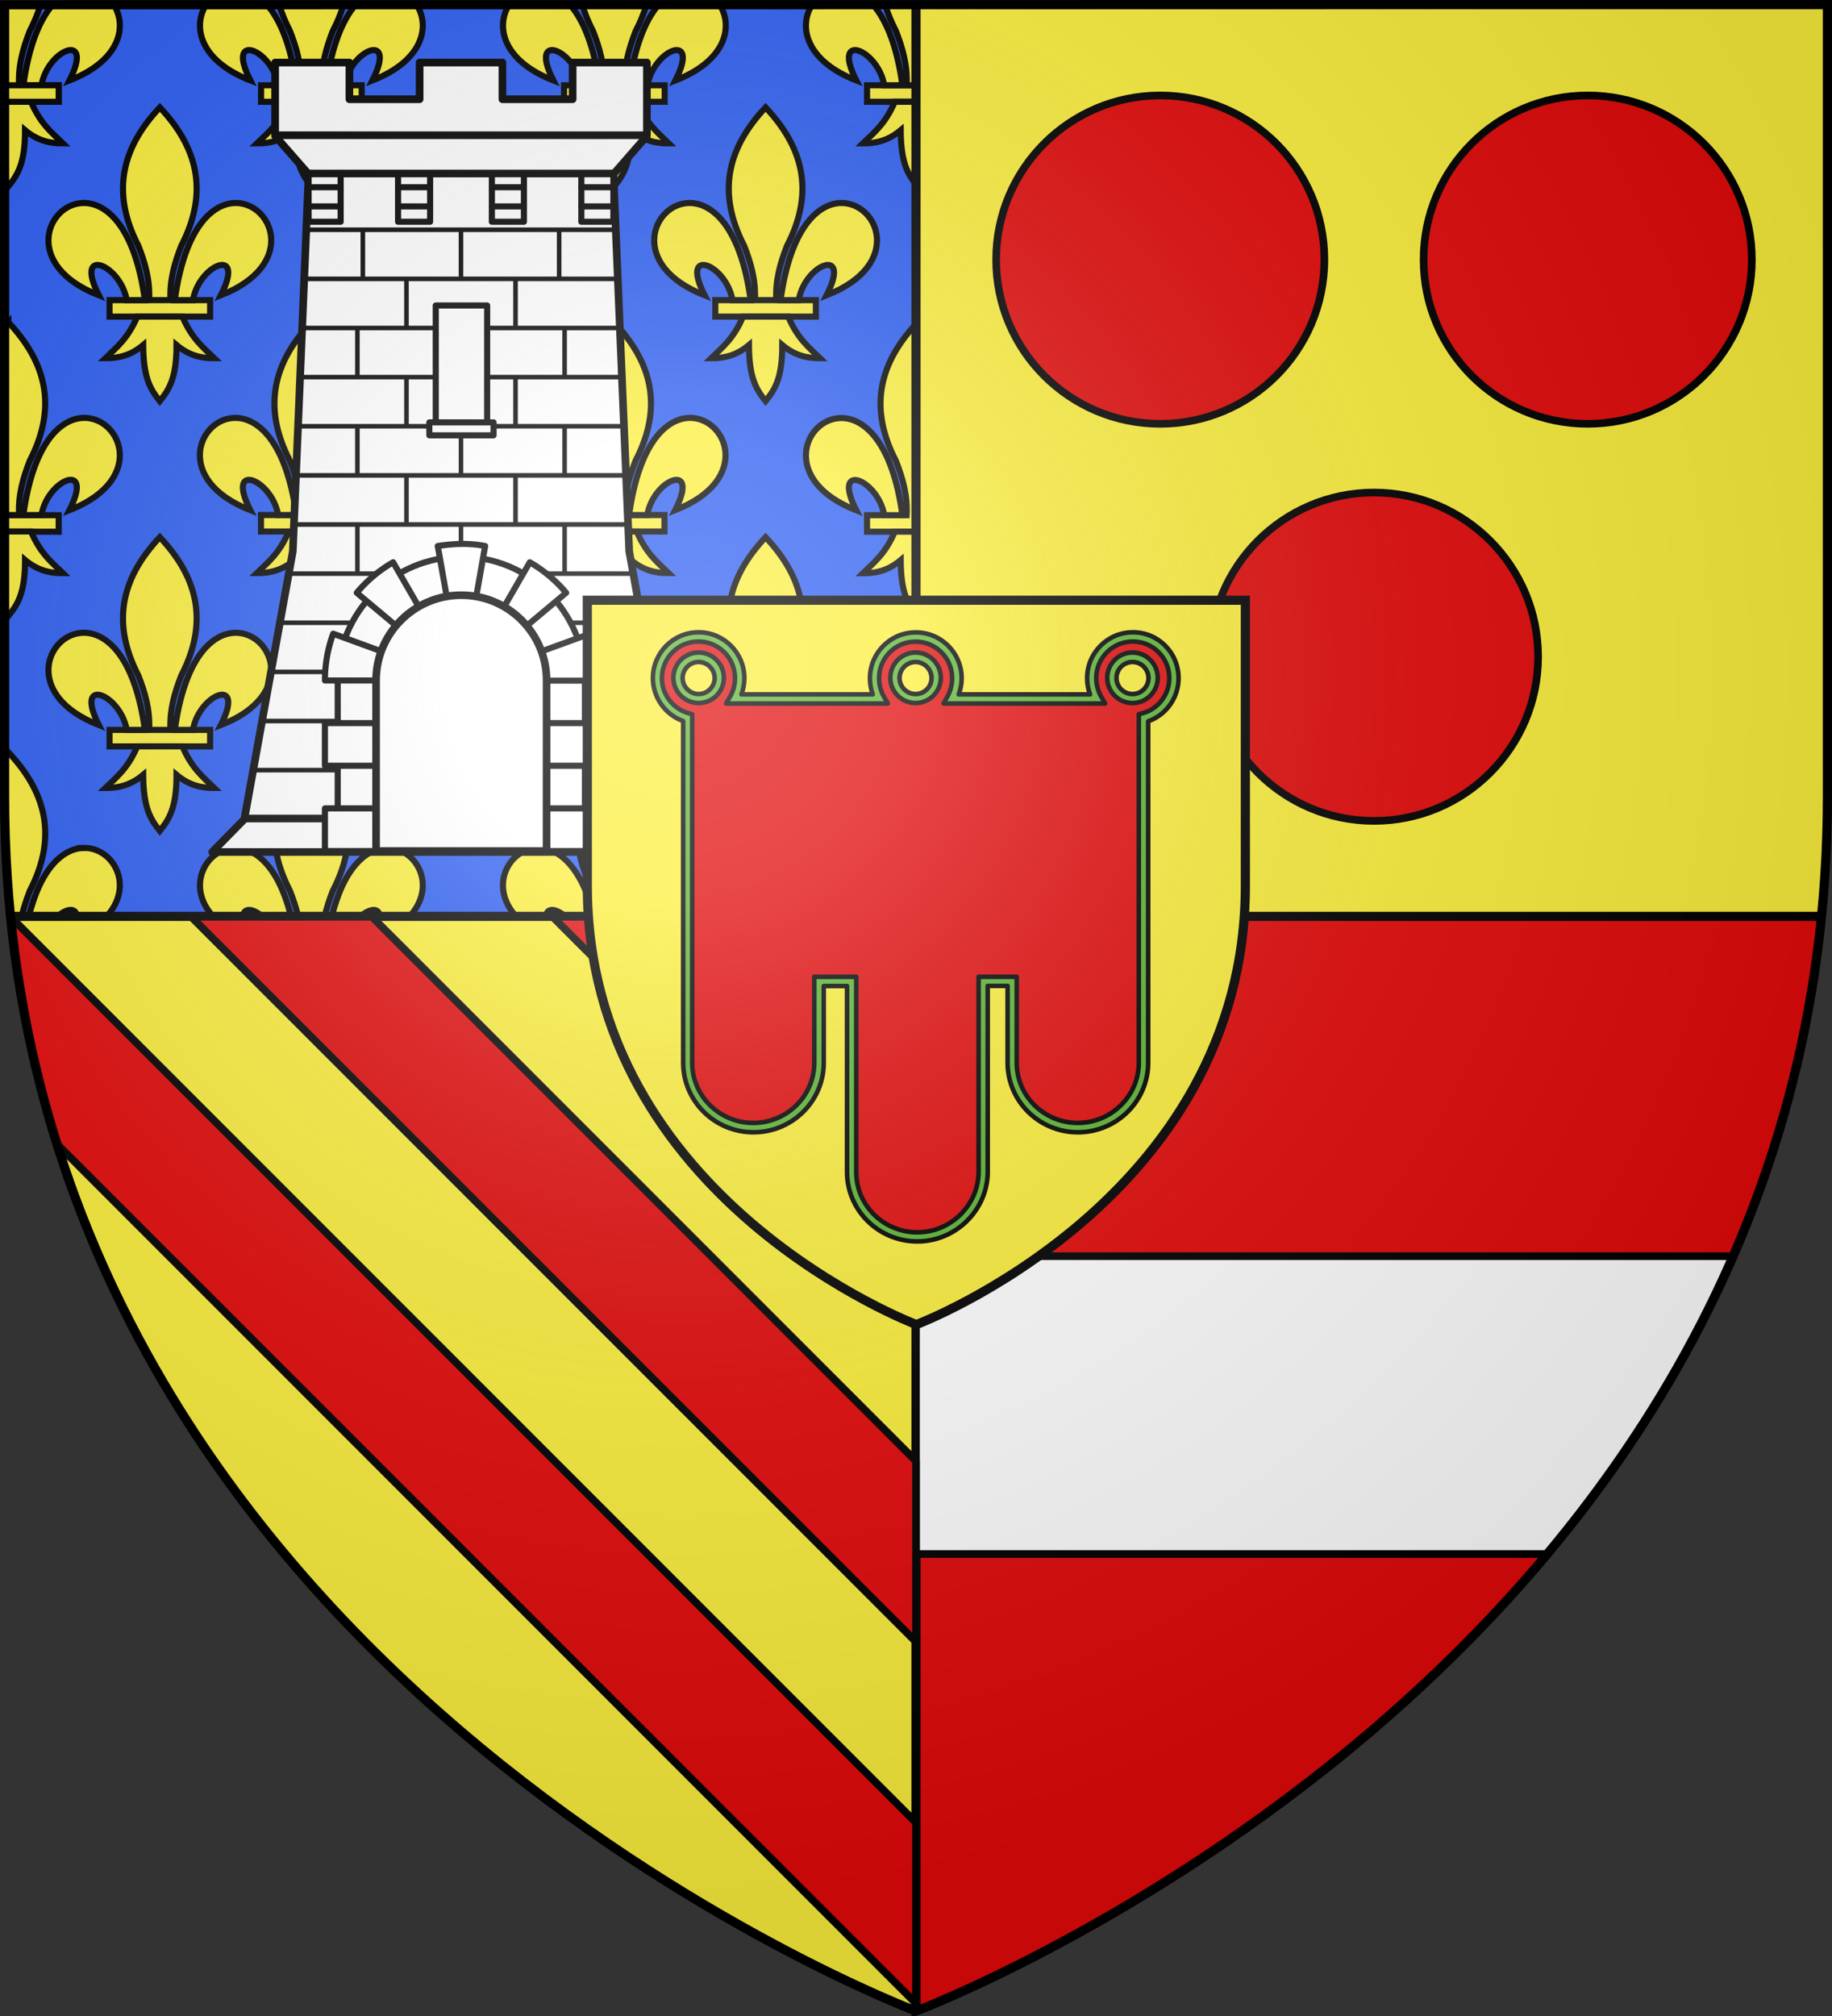 <svg xmlns="http://www.w3.org/2000/svg" xmlns:xlink="http://www.w3.org/1999/xlink" width="600" height="660"><rect width="100%" height="100%" fill="#333333" stroke="none"/><radialGradient id="i" cx="221.445" cy="226.331" r="300" gradientTransform="matrix(1.353 0 0 1.349 -77.63 -85.747)" gradientUnits="userSpaceOnUse"><stop offset="0" stop-color="#fff" stop-opacity=".314"/><stop offset=".19" stop-color="#fff" stop-opacity=".251"/><stop offset=".6" stop-color="#6b6b6b" stop-opacity=".125"/><stop offset="1" stop-opacity=".125"/></radialGradient><path fill="#fcef3c" fill-rule="evenodd" d="M300 300.136V658.5S29.007 556.582 3.438 300.136z"/><path fill="#2b5df2" fill-rule="evenodd" d="M1.5 1.5v259.246c0 13.518.669 26.64 1.938 39.39H300V1.5z"/><g stroke-width="1.197" transform="matrix(.835 0 0 .836 -54.627 -180.976)"><path fill="#fcef3c" stroke="#000" stroke-width="2" d="M1.5 1.555v31.68h17.715v-5.407H6.246c-.348-6.527 1.343-12.234 3.496-17.76 1.522-2.935 2.675-5.762 3.496-8.513zm83.979 26.283v5.394h32.937v-5.394zm99.197 0v5.394h32.94v-5.394zm99.197 0v5.394H300v-5.394zM1.5 168.486v5.407h17.715v-5.407z" transform="matrix(1.198 0 0 1.197 65.422 216.556)"/><path fill="#fcef3c" stroke="#000" stroke-width="2" d="M17.18 1.555c-4.137 4.823-7.73 13.15-9.526 26.273h5.924c2.03-11.823 17.457-17.837 9.158-1.566C39.71 19.632 41.55 8.297 37.271 1.555zm50.256 0C63.154 8.297 64.99 19.63 81.97 26.262c-8.3-16.271 7.102-10.257 9.133 1.566h5.949C95.254 14.69 91.647 6.375 87.502 1.555zm24.005 0c.822 2.751 1.975 5.578 3.496 8.513 2.154 5.526 3.847 11.233 3.499 17.76h7.02c-.35-6.527 1.342-12.234 3.495-17.76 1.522-2.935 2.676-5.762 3.496-8.513zm24.92 0c-4.136 4.823-7.727 13.15-9.523 26.273h5.95c2.03-11.823 17.431-17.837 9.132-1.566 16.974-6.63 18.812-17.965 14.533-24.707zm50.284 0c-4.282 6.742-2.447 18.075 14.533 24.707-8.3-16.271 7.077-10.257 9.107 1.566h5.975c-1.799-13.139-5.404-21.453-9.55-26.273zm24.005 0c.822 2.751 1.975 5.578 3.496 8.513 2.154 5.526 3.847 11.233 3.499 17.76h6.992c-.349-6.527 1.342-12.234 3.496-17.76 1.522-2.935 2.675-5.762 3.496-8.513zm24.92 0c-4.136 4.823-7.729 13.15-9.525 26.273h5.951c2.03-11.823 17.432-17.837 9.133-1.566 16.974-6.63 18.812-17.965 14.533-24.707zm50.256 0c-4.282 6.742-2.444 18.075 14.535 24.707-8.299-16.271 7.103-10.257 9.133 1.566h5.95c-1.797-13.127-5.386-21.45-9.526-26.273zm24.006 0c.82 2.751 1.976 5.578 3.498 8.513 2.154 5.526 3.845 11.233 3.496 17.76H300V1.555zM94.551 33.227c-3.039 7.18-6.795 10.088-10.442 13.617 4.088.018 8.16-.768 12.383-4.313.072 10.939 2.4 14.49 5.444 18.354 3-3.749 5.489-7.403 5.476-18.354 4.222 3.545 8.288 4.331 12.375 4.313-3.646-3.528-7.393-6.438-10.432-13.617zm99.199 0c-3.039 7.18-6.797 10.088-10.443 13.617 4.087.018 8.162-.768 12.384-4.313.072 10.939 2.4 14.49 5.444 18.354 3.001-3.749 5.487-7.403 5.474-18.354 4.223 3.545 8.286 4.331 12.373 4.313-3.646-3.528-7.39-6.438-10.43-13.617zm99.197 0c-3.038 7.18-6.794 10.088-10.441 13.617 4.087.018 8.16-.768 12.383-4.313.069 10.528 2.235 14.212 5.111 17.918V33.227zM1.5 33.234V59.2c.405.567.811 1.135 1.25 1.692 3.001-3.749 5.466-7.41 5.453-18.36 4.222 3.545 8.307 4.328 12.395 4.309-3.647-3.528-7.4-6.426-10.438-13.606z" transform="matrix(1.198 0 0 1.197 65.422 216.556)"/><g id="a" fill="#fcef3c" stroke="#000" stroke-width="2.394"><path d="M108.39 334.017v6.455h39.447v-6.455zm19.719-75.479c-14.21 15.086-19.679 32.462-8.387 54.227 2.58 6.612 4.61 13.44 4.193 21.25h8.387c-.417-7.81 1.616-14.638 4.195-21.25 11.293-21.765 5.822-39.141-8.388-54.227z"/><path d="M98.001 295.978c-14.329.343-23.882 24.407 6.19 36.142-9.94-19.47 8.498-12.253 10.93 1.895h7.128c-3.936-28.736-15.068-38.258-24.248-38.037zm59.668 0c-9.07.17-19.831 9.876-23.69 38.037h7.118c2.432-14.148 20.88-21.364 10.942-1.895 30.457-11.886 20.262-36.416 5.63-36.142zm-38.414 44.488c-3.639 8.592-8.136 12.07-12.504 16.293 4.896.022 9.774-.918 14.83-5.16.087 13.089 2.874 17.338 6.52 21.96 3.594-4.485 6.574-8.857 6.559-21.96 5.056 4.242 9.923 5.182 14.818 5.16-4.367-4.222-8.855-7.702-12.494-16.293z"/></g><path fill="#fcef3c" stroke="#000" stroke-width="2.394" d="M68.714 342.699c-.518.55-1.005 1.1-1.5 1.656v73.812h5.688c-.417-7.81 1.608-14.638 4.187-21.25 11.292-21.764 5.835-39.133-8.375-54.218z"/><path fill="#fcef3c" stroke="#000" stroke-width="2.394" d="M98.269 380.128c-9.07.17-19.83 9.876-23.688 38.037h7.116c2.431-14.147 20.882-21.364 10.943-1.894 30.458-11.886 20.26-36.417 5.629-36.143zm-31.055 44.477v31.093a53 53 0 0 0 1.5 2c3.595-4.485 6.547-8.834 6.532-21.937 5.056 4.242 9.948 5.179 14.843 5.156-4.367-4.222-8.86-7.721-12.5-16.312z"/><use xlink:href="#a" id="c" width="100%" height="100%" stroke-width="1.197" transform="translate(118.8)"/><use xlink:href="#c" width="100%" height="100%" transform="translate(118.799)"/><g id="d" fill="#fcef3c" stroke="#000" stroke-width="2.394"><path d="M167.79 418.167v6.455h39.448v-6.455zm19.72-75.478c-14.21 15.085-19.68 32.462-8.388 54.226 2.58 6.612 4.611 13.44 4.194 21.25h8.387c-.418-7.81 1.616-14.638 4.195-21.25 11.292-21.764 5.821-39.14-8.389-54.226z"/><path d="M157.402 380.128c-14.33.344-23.883 24.407 6.19 36.143-9.94-19.47 8.497-12.254 10.929 1.894h7.129c-3.937-28.736-15.068-38.257-24.248-38.037zm59.668 0c-9.07.17-19.832 9.876-23.69 38.037h7.117c2.432-14.148 20.881-21.364 10.942-1.894 30.458-11.886 20.262-36.417 5.63-36.143zm-38.414 44.488c-3.64 8.593-8.137 12.071-12.504 16.293 4.895.023 9.773-.918 14.83-5.16.086 13.089 2.873 17.338 6.52 21.961 3.594-4.485 6.573-8.858 6.558-21.96 5.057 4.241 9.923 5.182 14.818 5.16-4.367-4.222-8.855-7.703-12.494-16.294z"/></g><use xlink:href="#d" width="100%" height="100%" transform="translate(118.8 -.002)"/><g fill="#fcef3c" stroke="#000" stroke-width="2"><path d="M300 105.79c-11.603 12.519-16 26.928-6.664 44.937 2.153 5.525 3.85 11.232 3.502 17.76h-12.965v5.394H300z" transform="matrix(1.198 0 0 1.197 65.422 216.556)"/><path d="M275.2 136.697c-11.966.288-19.943 20.398 5.167 30.205-8.299-16.27 7.097-10.24 9.127 1.582h5.953c-3.287-24.015-12.583-31.97-20.248-31.787zm17.745 37.18c-3.038 7.18-6.792 10.087-10.44 13.615 4.088.019 8.161-.767 12.384-4.312.069 10.527 2.235 14.212 5.111 17.918v-27.221z" transform="matrix(1.198 0 0 1.197 65.422 216.556)"/></g><g id="e" fill="#fcef3c" stroke="#000" stroke-width="2.394"><path d="M345.99 502.315v6.455h39.447v-6.455zm19.718-75.478c-14.21 15.086-19.678 32.462-8.386 54.227 2.579 6.612 4.61 13.44 4.193 21.25h8.387c-.417-7.81 1.616-14.638 4.195-21.25 11.292-21.765 5.821-39.141-8.389-54.227z"/><path d="M335.601 464.276c-14.33.344-23.883 24.407 6.19 36.143-9.94-19.47 8.498-12.253 10.93 1.894h7.128c-3.936-28.736-15.068-38.257-24.248-38.037zm59.668 0c-9.07.17-19.832 9.876-23.69 38.037h7.118c2.431-14.147 20.88-21.364 10.941-1.894 30.458-11.886 20.262-36.417 5.631-36.143zm-38.414 44.489c-3.64 8.592-8.137 12.07-12.504 16.293 4.895.022 9.773-.919 14.83-5.16.086 13.088 2.874 17.338 6.52 21.96 3.594-4.485 6.573-8.857 6.558-21.96 5.057 4.241 9.923 5.182 14.819 5.16-4.367-4.222-8.856-7.702-12.495-16.293z"/></g><use xlink:href="#e" id="f" width="100%" height="100%" stroke-width="1.197" transform="translate(-118.799)"/><use xlink:href="#f" width="100%" height="100%" transform="translate(-118.8)"/><g fill="#fcef3c" stroke="#000" stroke-width="2"><path d="M101.943 246.059c-11.865 12.607-16.432 27.13-7.004 45.318 1.108 2.842 2.089 5.735 2.739 8.76h8.531c.65-3.025 1.63-5.918 2.738-8.76 9.43-18.189 4.862-32.711-7.004-45.318zM76.803 277.348c-9.406.226-16.337 12.698-6.678 22.789h9.42c-.009-3.627 3.534-3.05 6.74 0h9.076c-4.136-17.025-11.948-22.948-18.558-22.79zm49.824 0c-6.509.122-14.053 6.161-18.092 22.789h9.069c3.207-3.05 6.753-3.627 6.746 0h9.416c9.815-10.255 2.498-22.97-7.14-22.79zM201.143 246.057c-11.866 12.607-16.433 27.13-7.004 45.318 1.108 2.843 2.088 5.736 2.738 8.762h8.531c.65-3.026 1.63-5.92 2.738-8.762 9.43-18.189 4.862-32.711-7.003-45.318zM176.002 277.346c-9.406.226-16.337 12.7-6.678 22.79h9.42c-.01-3.629 3.535-3.052 6.742 0h9.075c-4.136-17.026-11.949-22.949-18.56-22.79zm49.822 0c-6.509.122-14.052 6.161-18.092 22.79h9.069c3.209-3.052 6.756-3.629 6.748 0h9.414c9.817-10.255 2.499-22.97-7.139-22.79zM300 246.436c-11.603 12.52-16 26.93-6.664 44.939 1.108 2.843 2.088 5.736 2.738 8.762H300zM275.2 277.346c-9.407.226-16.338 12.7-6.679 22.79h9.418c-.01-3.629 3.538-3.052 6.745 0h9.074c-4.136-17.026-11.949-22.949-18.559-22.79zM2.75 246.049c-.434.46-.836.93-1.25 1.396v13.301c0 13.518.669 26.64 1.938 39.39h3.578c.65-3.028 1.631-5.924 2.74-8.769 9.429-18.189 4.86-32.711-7.006-45.318zM27.434 277.338c-6.51.122-14.055 6.163-18.094 22.799h9.062c3.214-3.062 6.77-3.641 6.756 0h9.404c9.83-10.257 2.512-22.98-7.128-22.8zM1.5 27.84v5.394h17.715V27.84z" transform="matrix(1.198 0 0 1.197 65.422 216.556)"/></g></g><path fill="#e20909" fill-rule="evenodd" d="M300 300.136V658.5s271.164-102.987 296.563-358.364z"/><path fill="#fcef3c" fill-rule="evenodd" d="M598.5 1.5v259.246c0 13.518-.669 26.64-1.937 39.39H300V1.5z"/><path fill="none" stroke="#000" stroke-width="3" d="M300 658.5V1.5M3 300h592.713"/><path d="M300 411.25v97.5h206.545c23.569-28.112 44.885-60.52 61.045-97.5z" style="fill:#fff;fill-rule:evenodd;stroke:#000;stroke-width:2.5;stroke-linecap:round;stroke-linejoin:round"/><circle id="g" cx="380" cy="85" r="53.75" style="fill:#e20909;fill-rule:evenodd;stroke:#000;stroke-width:2.5;stroke-linecap:round;stroke-linejoin:round"/><use xlink:href="#g" id="h" width="100%" height="100%" transform="translate(140)"/><use xlink:href="#h" width="100%" height="100%" transform="translate(-70 130)"/><path fill="#e20909" stroke="#000" stroke-linejoin="round" stroke-width="2.5" d="M3.438 300.137c2.63 26.39 7.866 51.138 15.132 74.312L300 655.875v-59.182zm59.181 0L300 537.514v-59.18L121.8 300.137zm118.363 0L300 419.152v-59.181l-59.836-59.834z"/><g fill="#fff" stroke="#000" stroke-width="2.156"><path stroke-linejoin="round" d="M18.768 1v20.73l9.45 10.813-4.458 106.523-13.696 75.684L1 224h140.5l-9.064-9.25-13.696-75.684-4.459-106.523 9.45-10.813V1h-20.967v10.365H82.938V1H59.563v10.365H39.736V1z" transform="matrix(1.16 0 0 1.159 68.34 19.315)"/><path stroke-width="1.791" d="M264.228 507.193h71.544m7.855-8.976h-87.256m-7.235 160.24h101.728" transform="matrix(1.396 0 0 1.396 -267.668 -651.237)"/><g stroke-linejoin="round"><path stroke-width="1.292" d="M44.836 47.383V61.26zm27.664 0V61.26zm27.664 0V61.26zM57.131 61.26v13.877zm30.738 0v13.877zM43.3 75.137v13.877zm58.402 0v13.877zm-44.57 13.875v13.877zm30.738 0v13.877zM43.3 102.889v13.877zm29.201 0v13.877zm29.201 0v13.877zm-44.57 13.877v13.877zm30.738 0v13.877zM43.3 130.643v13.877zm29.201 0v13.877zm29.201 0v13.877zm-73.147-83.26h87.49zm0 13.877h87.777zm0 13.877h88.258zm-1.537 13.877h90.37zm0 13.875h91.521zm0 13.877h92.002zm-1.537 13.877h93.826zm-1.535 13.877h96.511zm-1.537 13.876h101.025zm-3.075 13.875h106.498zm-3.074 13.877h112.067zm-1.537 13.877h116.195z" transform="matrix(1.162 0 0 1.159 66.735 20.297)"/><path stroke-width="1.433" d="M293.971 538.138h12.057v27.413h-12.057zm-1.506 27.413h15.07v3.04h-15.07z" transform="matrix(1.396 0 0 1.396 -267.668 -651.237)"/><path stroke-width="1.723" d="M29.547 31.697v13.436h9.035V31.697zm25.215 0v13.436h9.035V31.697zm26.441 0v13.436h9.035V31.697zm25.215 0v13.436h9.035V31.697z" transform="matrix(1.162 0 0 1.159 66.735 20.297)"/><path stroke-width="1.433" d="M299.97 597.083c-16.009 0-29 12.992-29 29v40h9v-40c0-11.04 8.96-20 20-20s20 8.96 20 20v40h9v-40c0-16.008-12.993-29-29-29z" transform="matrix(1.396 0 0 1.396 -267.668 -651.237)"/><path stroke-width="1.433" d="m294.438 594.552 2.094 11.812c.204 1.156 2.311-.29 3.469-.27s3.265 1.448 3.468.301l2.094-11.843c-1.852-.37-3.707-.51-5.563-.486-1.855.022-3.71.207-5.562.486zm-10.469 3.812a31.9 31.9 0 0 0-8.531 7.156l9.219 7.72a20.1 20.1 0 0 1 5.312-4.47zm32.063 0L310 608.802a20.1 20.1 0 0 1 5.313 4.468l9.25-7.75a31.9 31.9 0 0 0-8.531-7.156zm-46.125 16.75a31.9 31.9 0 0 0-1.938 10.969h12c0-2.408.438-4.705 1.219-6.844zm60.187.031-11.344 4.125a19.9 19.9 0 0 1 1.22 6.813v.031h12.062a31.9 31.9 0 0 0-1.938-10.969zm-62.125 20.938v10h12v-10zm52 0v10h12v-10zm-52 20v10h12v-10zm52 0v10h12v-10z" transform="matrix(1.396 0 0 1.396 -267.668 -651.237)"/><path stroke-width="1.791" d="M299.97 606.083c-11.04 0-20 8.96-20 20v40h40v-40c0-11.04-8.96-20-20-20z" transform="matrix(1.396 0 0 1.396 -267.668 -651.237)"/><path stroke-width="1.723" d="M29.535 35.373h9.035zm25.215 0h9.035zm26.441 0h9.036zm25.215 0h9.035zm-76.87 5.42h9.034zm25.214 0h9.035zm26.441 0h9.036zm25.215 0h9.035z" transform="matrix(1.162 0 0 1.159 66.735 20.297)"/></g></g><g stroke-width="1.008"><path fill="#fcef3c" stroke="#000" stroke-miterlimit="10" stroke-width="8.319" d="M300 658.397s298.5-112.385 298.5-398.101V1.5H1.5v258.796C1.5 546.012 300 658.397 300 658.397z" transform="matrix(.361 0 0 .361 191.812 195.96)"/><g stroke-width=".949"><path fill="#e20909" d="M371.081 209.839c-6.707 0-12.188 5.48-12.188 12.185 0 2.069.575 4.138 1.571 6.054l1.189 2.146h-52.205l1.188-2.108a12.6 12.6 0 0 0 1.533-5.977c0-6.706-5.48-12.185-12.188-12.185s-12.189 5.48-12.189 12.185c0 2.107.537 4.176 1.533 5.939l1.227 2.146h-52.358l1.227-2.146c.996-1.801 1.571-3.909 1.571-5.978 0-6.705-5.481-12.185-12.189-12.185s-12.112 5.48-12.112 12.185c0 5.441 3.68 10.27 8.854 11.725l1.074.269v113.994c0 10.997 9.084 19.925 20.2 19.925s20.199-8.89 20.199-19.925v-28.01h13.223v63.76c0 10.997 9.084 19.925 20.2 19.925 10.962 0 20.084-8.813 20.238-19.58v-64.067h12.15v27.972c0 10.997 9.084 19.925 20.2 19.925 11.153 0 20.199-8.89 20.199-19.925v-114.11l1.073-.267c5.251-1.418 8.893-6.208 8.893-11.726.038-6.743-5.405-12.146-12.113-12.146m-142.24 20.193c-4.445 0-8.087-3.602-8.087-8.085s3.642-8.047 8.088-8.047 8.087 3.602 8.087 8.085-3.68 8.047-8.087 8.047m71.101 0c-4.446 0-8.087-3.602-8.087-8.085s3.641-8.047 8.087-8.047 8.088 3.602 8.088 8.085-3.641 8.047-8.088 8.047m71.101 0c-4.446 0-8.087-3.602-8.087-8.085s3.641-8.047 8.087-8.047 8.088 3.602 8.088 8.085-3.642 8.047-8.088 8.047"/><path fill="#5ab532" stroke="#000" stroke-linejoin="round" stroke-width="3.914" d="M301.7 563.4c-33.1 0-60.1-26.6-60.1-59.4V345.1h-19.9v65.6c0 32.8-27 59.4-60.1 59.4s-60.1-26.6-60.1-59.4V118.6C86 113.1 75.6 98.3 75.6 81.9c0-21.6 17.5-39.2 39-39.2 21.6 0 39.2 17.5 39.2 39.2 0 4.7-.8 9.4-2.5 13.9h112.3c-1.6-4.4-2.4-9.1-2.4-13.8 0-21.6 17.5-39.2 39.2-39.2s39.2 17.5 39.2 39.2c0 4.7-.8 9.3-2.5 13.8h112.3c-1.7-4.5-2.5-9.2-2.5-13.9 0-21.6 17.5-39.2 39.2-39.2 21.6 0 39 17.5 39 39.2 0 16.7-10.5 31.4-26 36.9v291.9c0 32.8-27 59.4-60.1 59.4s-60.1-26.6-60.1-59.4V345h-17v160c-.7 32.3-27.7 58.4-60.2 58.4zm-52.2-226.2v167c0 28.4 23.4 51.4 52.2 51.4 28.3 0 51.8-22.8 52.4-50.7V337.2h32.6v73.5c0 28.4 23.4 51.4 52.2 51.4 28.7 0 52.2-23.1 52.2-51.4v-298l3.2-.8c13.5-3.6 22.9-16.1 22.9-30 0-17.3-13.9-31.3-31.2-31.3s-31.3 14-31.3 31.3c0 5.3 1.4 10.6 4 15.4l3.6 6.3H324.1l3.5-6.3c2.6-4.8 3.9-10.1 3.9-15.3 0-17.3-14-31.3-31.3-31.3S269 64.7 269 82c0 5.5 1.4 10.7 3.9 15.3l3.6 6.3H138.2l3.6-6.3c2.6-4.6 4-10.1 4-15.4 0-17.3-14-31.3-31.3-31.3s-31.2 14-31.2 31.3c0 13.9 9.3 26.2 22.8 30l3.1.8v298c0 28.4 23.4 51.4 52.2 51.4s52.2-23.1 52.2-51.4v-73.5zm236.2-234c-11.9 0-21.6-9.7-21.6-21.6S473.8 60 485.7 60s21.6 9.7 21.6 21.6-9.6 21.6-21.6 21.6zm0-35.1c-7.6 0-13.7 6.2-13.7 13.7s6.2 13.7 13.7 13.7c7.6 0 13.7-6.2 13.7-13.7s-6.1-13.7-13.7-13.7zm-185.5 35.1c-11.9 0-21.6-9.7-21.6-21.6S288.3 60 300.2 60s21.6 9.7 21.6 21.6-9.7 21.6-21.6 21.6zm0-35.1c-7.6 0-13.7 6.2-13.7 13.7s6.2 13.7 13.7 13.7c7.6 0 13.7-6.2 13.7-13.7s-6.2-13.7-13.7-13.7zm-185.5 35.1c-11.9 0-21.6-9.7-21.6-21.6S102.8 60 114.7 60s21.6 9.7 21.6 21.6-9.7 21.6-21.6 21.6zm0-35.1c-7.6 0-13.7 6.2-13.7 13.7s6.2 13.7 13.7 13.7 13.7-6.2 13.7-13.7-6.2-13.7-13.7-13.7z" transform="matrix(.383 0 0 .383 184.878 190.642)"/></g></g><path fill="url(#i)" fill-rule="evenodd" d="M300 658.5s298.5-112.32 298.5-397.772V2.176H1.5v258.552C1.5 546.18 300 658.5 300 658.5"/><path fill="none" stroke="#000" stroke-width="3" d="M300 658.397S1.5 546.095 1.5 260.688V1.558l597-.058v259.188c0 285.407-298.5 397.71-298.5 397.71z"/></svg>
